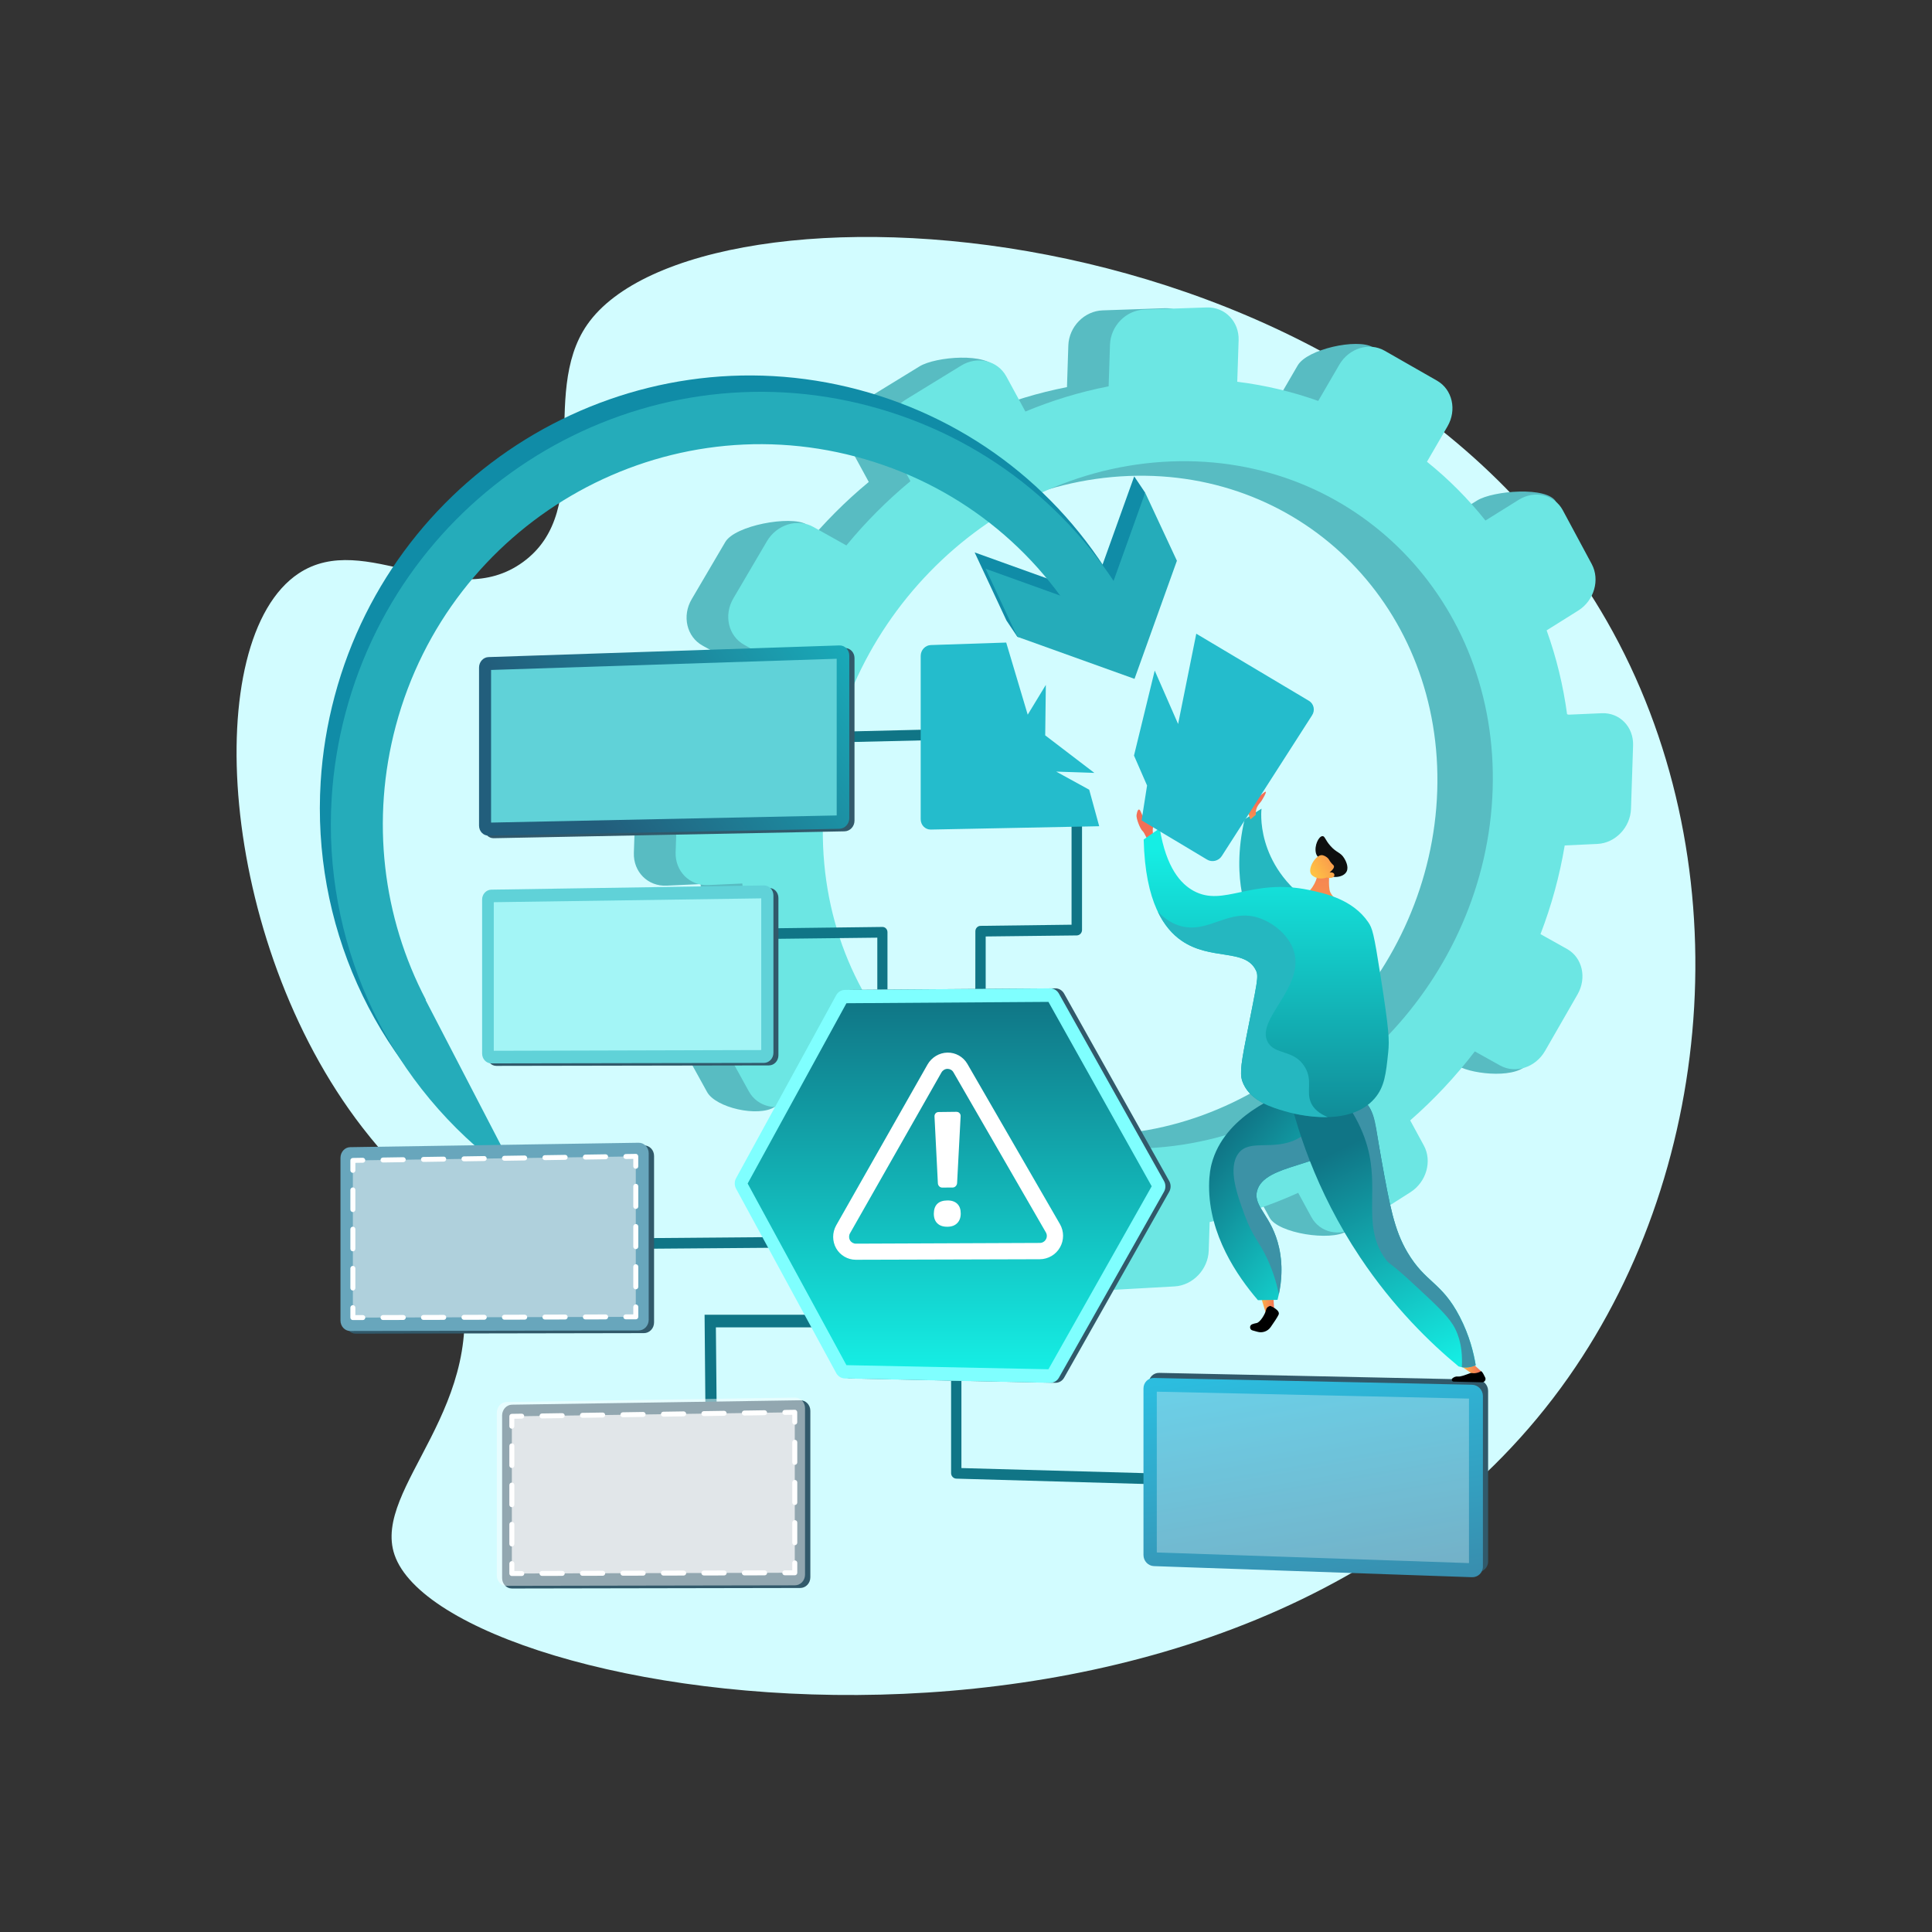 <?xml version="1.0" encoding="utf-8"?>
<!-- Generator: Adobe Illustrator 25.2.0, SVG Export Plug-In . SVG Version: 6.00 Build 0)  -->
<svg version="1.1" id="Layer_1" xmlns="http://www.w3.org/2000/svg" xmlns:xlink="http://www.w3.org/1999/xlink" x="0px" y="0px"
	 viewBox="0 0 3710 3710" style="enable-background:new 0 0 3710 3710;" xml:space="preserve">
<rect x="0" y="0" width="3710" height="3710" fill="#333333" stroke="none"/>
<style type="text/css">
	.st0{fill:#D2FCFF;}
	.st1{fill:#58BCC2;}
	.st2{fill:#6CE6E3;}
	.st3{fill:#107586;}
	.st4{fill:#31596A;}
	.st5{fill:#24BCCC;}
	.st6{fill:#7FFFFF;}
	.st7{fill:url(#SVGID_1_);}
	.st8{fill:url(#SVGID_2_);}
	.st9{fill:#60D2D8;}
	.st10{fill:url(#SVGID_3_);}
	.st11{opacity:0.3;fill:#FFFFFF;enable-background:new    ;}
	.st12{fill:#FFFFFF;}
	.st13{opacity:0.78;fill:#B6FFFF;enable-background:new    ;}
	.st14{fill:#108CA7;}
	.st15{fill:#25ACBA;}
	.st16{fill:url(#SVGID_4_);}
	.st17{fill:url(#SVGID_5_);}
	.st18{fill:url(#SVGID_6_);}
	.st19{fill:#3C92A6;}
	.st20{fill:url(#SVGID_7_);}
	.st21{fill:#25B7C0;}
	.st22{fill:url(#SVGID_8_);}
	.st23{fill:#0E0F0F;}
	.st24{fill:url(#SVGID_9_);}
	.st25{fill:url(#SVGID_10_);}
	.st26{fill:url(#SVGID_11_);}
	.st27{fill:url(#SVGID_12_);}
	.st28{fill:#68A6BC;}
	.st29{opacity:0.47;fill:#FFFFFF;enable-background:new    ;}
	.st30{opacity:0.72;fill:#FFFFFF;enable-background:new    ;}
</style>
<g>
	<path class="st0" d="M1127.7,623.3c-94.1,135.2,16.2,354.4-123.4,456c-135.9,99-302.8-63.2-430.9,21.9
		c-190,126.4-155.3,704.7,122.5,1063.9c83.5,108.1,153.3,150.1,184.2,272.3c66.4,262.4-166.9,418.5-122.5,548.3
		c100,292.2,1637.3,537.4,2254.2-340.8c288.1-410.1,331.2-1002.4,73.8-1452.2C2620.5,379.9,1338.9,320,1127.7,623.3z"/>
	<path class="st1" d="M1221.3,1513.6l-4.1,124.2c-1.2,36.4,26.9,64.6,62.8,62.9l65.2-3c6.2,59,18.7,115.7,36.8,169.4l-55.1,34.3
		c-31.6,19.7-43.6,60.5-26.7,91.1l57.5,104.3c16.8,30.6,98.2,48.8,129.8,29l9.9-42c34.8,45.2,74.8,86,118.9,121.7l-30.1,51.8
		c-18.8,32.4-9.6,71.9,20.6,88.4l102.9,56.1c30.1,16.4,127.9,19,146.7-13.3l-29.4-65.2c53.4,18.9,109.8,31.8,168.5,38l-1.8,55
		c-1.2,36.1,26.4,63.8,61.7,61.8l119.8-6.7c35.1-1.9,64.5-32.7,65.7-68.7l1.8-54.8c58.9-12.5,115.8-31.5,170-56.1l25.3,46.5
		c16.4,30.1,117.3,45.6,148.1,26.1l42.1-73.6c30.7-19.5,42.3-59.7,25.9-89.8l-26.2-48.2c45.5-39.8,87.2-84.3,124.1-132.5l48.6,27.1
		c29.4,16.3,116.4,24.7,134.7-7.1l13.9-129.3c18.3-31.8,9.3-70.8-20-87.2l-51.1-28.6c21-54.6,36.7-111.6,46.5-170.3l62.8-2.9
		c34.4-1.6,63.3-31.8,64.5-67.5l4-121.6c1.2-35.7-25.8-63.4-60.2-61.9l-66.4,2.9c-7.6-56.4-20.9-110.7-39.4-162l60.8-38.1
		c30.4-19.1,42-59,25.8-89.2l11.6-120.8c-16.2-30.3-121.1-21.7-151.6-2.7l-64,39.9c-33.2-41.8-70.9-79.6-112.3-112.9l39.4-67.9
		c18.4-31.7,9.4-70.9-20.1-87.8l-43.8-65.9c-29.6-16.9-125.3,3.6-143.8,35.3l-40.5,69.6c-49.4-17.6-101.4-30.1-155.5-36.8l2.6-79.7
		c1.2-36-26.3-64.2-61.3-63l-119.8,4.1c-35.2,1.2-64.7,31.4-65.9,67.5l-2.6,79.9c-55.1,10.7-108.5,27-159.8,48.4l23.8-84.3
		c-16.7-30.7-115.9-23.1-147.2-3.9l-106.8,65.5c-31.4,19.2-43.3,59.8-26.5,90.5l35.9,65.9c-44.7,37-86,78.4-123,123.4l2.7-42.2
		c-30.3-17-136.4,2.1-155.3,34.2l-64.5,109.8c-18.9,32.2-9.6,72.1,20.8,89l60.6,33.7c-22.7,54-40.2,110.4-51.9,168.7l-69,3
		C1252.5,1446.4,1222.5,1477.2,1221.3,1513.6z M1526.3,1574.4c11.5-351.2,299.3-647,640.9-660.4c339.6-13.4,604.1,257.5,592.7,604.9
		c-11.4,347.4-294.5,642.9-634.1,660.1C1784.1,2196.3,1514.8,1925.6,1526.3,1574.4z"/>
	<path class="st2" d="M1301.5,1512.5l-4.1,124.2c-1.2,36.4,26.9,64.6,62.8,62.9l65.2-3c6.2,59,18.7,115.7,36.8,169.4l-55,34.3
		c-31.6,19.7-43.6,60.5-26.7,91.1l57.5,104.3c16.8,30.6,56.1,39.3,87.6,19.6l52.1-32.6c34.8,45.2,74.8,86,118.9,121.7l-30.1,51.8
		c-18.8,32.4-9.6,71.9,20.6,88.4l102.9,56.1c30.1,16.4,69.7,3.5,88.5-28.8l28.8-49.7c53.4,18.9,109.8,31.8,168.5,38l-1.8,55
		c-1.2,36.1,26.4,63.8,61.6,61.8l119.8-6.7c35.1-1.9,64.5-32.7,65.7-68.7l1.8-54.9c58.9-12.5,115.8-31.5,170-56.1l25.3,46.5
		c16.4,30.1,54.7,38.7,85.4,19.1l104.7-66.7c30.7-19.5,42.3-59.7,25.9-89.8l-26.2-48.2c45.5-39.8,87.2-84.3,124.1-132.5l48.6,27.1
		c29.4,16.3,68,3.8,86.3-28.1l62.3-108.4c18.3-31.8,9.3-70.8-20-87.2l-51.1-28.6c21-54.6,36.7-111.6,46.5-170.3l62.8-2.9
		c34.4-1.6,63.3-31.8,64.5-67.5l4-121.6c1.2-35.7-25.8-63.4-60.2-61.9l-66.4,2.9c-7.6-56.4-20.9-110.7-39.4-162l60.8-38.1
		c30.4-19.1,42-59,25.8-89.2l-55.4-103.1c-16.2-30.3-54.2-39.4-84.7-20.4l-64,39.9c-33.2-41.8-70.9-79.6-112.3-112.9l39.4-67.9
		c18.4-31.7,9.4-70.9-20.1-87.8l-100.6-57.5c-29.6-16.9-68.5-4.9-87,26.8l-40.5,69.6c-49.4-17.6-101.4-30.1-155.5-36.8l2.6-79.7
		c1.2-36-26.3-64.2-61.3-63l-119.8,4.1c-35.2,1.2-64.7,31.4-65.9,67.5l-2.6,79.9c-55.1,10.7-108.5,27-159.8,48.4l-36.6-67.3
		c-16.7-30.7-55.6-40.1-86.8-20.9l-106.8,65.5c-31.4,19.2-43.3,59.8-26.5,90.5l35.9,65.9c-44.7,37-86,78.4-123,123.4l-63.4-35.5
		c-30.3-17-70.2-4.7-89.2,27.5l-64.5,109.8c-18.9,32.2-9.6,72.1,20.8,89l60.6,33.7c-22.7,54-40.2,110.4-51.9,168.7l-69,3
		C1332.8,1445.3,1302.7,1476.1,1301.5,1512.5z M1580.4,1574.5c12-366.2,312-674.4,668.1-688.4c353.9-13.9,629.7,268.4,617.8,630.6
		c-11.9,362.2-307,670.2-661.1,688.1C1849.1,2222.8,1568.4,1940.7,1580.4,1574.5z"/>
	<path class="st3" d="M1836.3,2839.4l428.6,12.2v-20.9l-418.7-11.6v-167.3l-19.8-0.4v177.5
		C1826.4,2834.5,1830.9,2839.2,1836.3,2839.4z"/>
	<path class="st3" d="M1872.9,1902.4l19.9-0.2v-103.9l174.9-2c5.6-0.1,10.1-4.8,10.1-10.5v-202.4l-20.1,0.4v191.9l-174.8,2.2
		c-5.5,0.1-9.9,4.7-9.9,10.4L1872.9,1902.4L1872.9,1902.4z"/>
	<polygon class="st3" points="1631,1425 1773,1421.7 1773,1401.2 1631,1404.6 	"/>
	<path class="st3" d="M1684.6,1900.4l19.6-0.2v-110.1c0-5.7-4.4-10.2-9.8-10.1l-201.4,2.5v20.3l191.7-2.2V1900.4z"/>
	<polygon class="st3" points="1506.1,2375.4 1224.6,2377.7 1224.6,2398.1 1506.1,2395.9 	"/>
	<polygon class="st3" points="1376.4,2727.9 1374.7,2548.9 1609.4,2548.9 1609.3,2524.7 1353,2524.7 1354.8,2727.9 	"/>
	<path class="st4" d="M1423.4,2262.6l192.3-351.5c3.4-6.2,9.7-10.1,16.6-10.2l394-3c7.1-0.1,13.6,3.8,17.1,10.1l201.8,359.9
		c3.6,6.4,3.6,14.2,0,20.6l-201.8,357.1c-3.5,6.2-10,10-17.1,9.8l-394-8.4c-6.8-0.1-13.1-4.1-16.6-10.4l-192.3-354.1
		C1420,2276.3,1420,2268.7,1423.4,2262.6z"/>
	<path class="st4" d="M948,1266.7l673.8-22.4c10.6-0.3,19.1,8.4,19.1,19.5v312.1c0,11.1-8.6,20.3-19.1,20.5L948,1609.6
		c-10,0.2-18.1-8.4-18.1-19.2v-303.5C929.9,1276.1,938,1267.1,948,1266.7z"/>
	<path class="st5" d="M1768,1259.6v313.6c0,11.2,8.7,20,19.4,19.8l323.4-6.4l-19.2-70.1l-63.4-34.8l73.3,2.5l-94.4-72.1l1.2-96.9
		l-34.8,57.2l-41.3-138.5l-144.8,4.8C1776.6,1239.1,1768,1248.4,1768,1259.6z"/>
	<path class="st4" d="M2225.9,2636.3l610.6,13c11.6,0.2,21.1,9.9,21.1,21.6v327.6c0,11.6-9.4,20.8-21.1,20.4l-610.6-21.3
		c-11.1-0.4-20.1-9.9-20.1-21.3v-319.8C2205.8,2645.1,2214.8,2636.1,2225.9,2636.3z"/>
	<path class="st6" d="M1413.4,2262.6l192.3-351.5c3.4-6.2,9.7-10.1,16.6-10.2l394-3c7.1-0.1,13.6,3.8,17.1,10.1l201.8,359.9
		c3.6,6.4,3.6,14.2,0,20.6l-201.8,357.1c-3.5,6.2-10,10-17.1,9.8l-394-8.4c-6.8-0.1-13.1-4.1-16.6-10.4l-192.3-354.1
		C1410.1,2276.3,1410.1,2268.7,1413.4,2262.6z"/>
	<linearGradient id="SVGID_1_" gradientUnits="userSpaceOnUse" x1="1823.65" y1="2629.36" x2="1823.65" y2="1923.87">
		<stop  offset="0" style="stop-color:#15EEE4"/>
		<stop  offset="1" style="stop-color:#107686"/>
	</linearGradient>
	<polygon class="st7" points="2013.3,2629.4 2211.6,2278 2013.3,1923.9 1625.4,1926.5 1435.7,2272.7 1625.4,2621.5 	"/>
	
		<linearGradient id="SVGID_2_" gradientUnits="userSpaceOnUse" x1="2307.933" y1="2650.699" x2="2982.273" y2="2174.835" gradientTransform="matrix(-1 0 0 -1 4103.618 3710)">
		<stop  offset="0" style="stop-color:#15CAD2"/>
		<stop  offset="1" style="stop-color:#225E7C"/>
	</linearGradient>
	<path class="st8" d="M938,1261.8l673.8-22.4c10.6-0.3,19.1,8.4,19.1,19.5v312.1c0,11.1-8.6,20.3-19.1,20.5L938,1604.6
		c-10,0.2-18.1-8.4-18.1-19.2v-303.5C919.9,1271.1,928,1262.1,938,1261.8z"/>
	<polygon class="st9" points="1606.7,1565.9 1606.7,1265 943,1286.5 943,1579.6 	"/>
	
		<linearGradient id="SVGID_3_" gradientUnits="userSpaceOnUse" x1="1620.559" y1="1098.69" x2="1474.602" y2="260.789" gradientTransform="matrix(-1 0 0 -1 4103.618 3710)">
		<stop  offset="0" style="stop-color:#2CBDDF"/>
		<stop  offset="0.577" style="stop-color:#398BAB"/>
		<stop  offset="1" style="stop-color:#426A8A"/>
		<stop  offset="1" style="stop-color:#10C0F4"/>
	</linearGradient>
	<path class="st10" d="M2215.9,2646.1l610.6,13c11.6,0.2,21.1,9.9,21.1,21.6v327.6c0,11.6-9.4,20.8-21.1,20.4l-610.6-21.3
		c-11.1-0.4-20.1-9.9-20.1-21.3v-319.8C2195.8,2654.8,2204.8,2645.8,2215.9,2646.1z"/>
	<polygon class="st11" points="2820.9,3001.6 2820.9,2685.7 2221.4,2672.4 2221.4,2981.2 	"/>
	<g>
		<g>
			<path class="st12" d="M1996.7,2418.1l-353.3,1c-15.5,0-29.9-8.4-37.7-21.9c-7.7-13.6-7.7-30.4,0-44.1l175.4-308.9
				c7.9-13.8,22.5-22.6,38.2-22.9c15.7-0.3,30.4,8,38.3,21.6l177.9,307.9c7.9,13.8,7.9,30.9-0.1,44.7
				C2027.5,2409.4,2012.7,2418,1996.7,2418.1z M1819.4,2052.5c-4.7,0.1-9.1,2.7-11.5,6.9l-175.7,309c-2.3,4.1-2.3,9.1,0,13.2
				c2.3,4.1,6.7,6.6,11.3,6.6l353.3-1.4c4.8,0,9.2-2.6,11.6-6.8c2.4-4.1,2.4-9.3,0-13.4L1830.8,2059
				C1828.5,2054.9,1824.1,2052.5,1819.4,2052.5z"/>
		</g>
		<g>
			<g>
				<path class="st12" d="M1838.2,2311.6c-4.5-4.3-10.8-6.5-19-6.4c-8.5,0.1-14.9,2.2-19.3,6.5c-4.4,4.3-6.6,10.6-6.7,18.9
					c0,8,2.2,14.2,6.8,18.6c4.5,4.4,10.9,6.6,19.2,6.5c8.1,0,14.4-2.3,18.9-6.9c4.5-4.5,6.8-10.7,6.8-18.6
					C1844.9,2322.2,1842.7,2316,1838.2,2311.6z"/>
			</g>
			<g>
				<path class="st12" d="M1809.4,2280.5l20-0.1c4.5,0,8.2-4,8.5-8.5l6.8-128.6c0.1-2.3-0.7-4.3-2.3-6c-1.6-1.7-3.8-2.3-6.2-2.3
					l-33.3,0.4c-2.3,0-4.5,0.6-6.1,2.3c-1.6,1.7-2.4,3.8-2.3,6.1l6.5,128.4C1801.2,2276.8,1804.9,2280.6,1809.4,2280.5z"/>
			</g>
		</g>
	</g>
	<path class="st4" d="M953,1713.2l523.4-8.1c10.2-0.2,18.4,8.4,18.4,19.2v302.1c0,10.8-8.2,19.5-18.4,19.5l-523.4,0.9
		c-9.7,0-17.6-8.5-17.6-19v-295.4C935.4,1722,943.3,1713.4,953,1713.2z"/>
	<path class="st9" d="M943.4,1708.4l523.4-8.1c10.2-0.2,18.4,8.4,18.4,19.2v302.1c0,10.8-8.2,19.5-18.4,19.5l-523.4,0.9
		c-9.7,0-17.6-8.5-17.6-19v-295.4C925.7,1717.2,933.6,1708.6,943.4,1708.4z"/>
	<polygon class="st13" points="1461.8,2016.4 1461.8,1725.1 948.2,1732.5 948.2,2017.8 	"/>
	<g>
		<g>
			<polygon class="st14" points="1871.6,1060.8 2096.6,1141.7 2178,914.8 2199.1,946.2 2157.5,1272.2 1953.6,1222.8 1932.6,1191.4 
							"/>
		</g>
		<path class="st14" d="M796.1,1888.8l0.6-0.3c-82.9-158.2-106-345.3-57.7-526.3c103.4-386.9,499.8-618.7,883.7-516.6
			c190.4,50.6,347.9,173.9,443.4,347.1c13.3,24.2,43.7,32.8,67.8,19.3c24.1-13.6,32.8-44.2,19.5-68.4
			c-108.7-197.2-288-337.5-504.7-395.2c-437-116.2-888.3,147.6-1006,588.1c-14.6,54.6-23.5,109.7-26.9,164.6
			c-16.7,269.5,98.6,532.8,316.4,701.8c9.6,7.4,21,10.8,32.2,10.3L796.1,1888.8z"/>
	</g>
	<g>
		<g>
			<polygon class="st15" points="1892.7,1092.2 2117.7,1173.1 2199.1,946.2 2260,1076.8 2178.6,1303.6 1953.6,1222.8 			"/>
		</g>
		<path class="st15" d="M817.2,1920.2l0.6-0.3c-82.9-158.2-106-345.3-57.7-526.3C863.5,1006.7,1259.9,775,1643.8,877
			c190.4,50.6,347.9,173.9,443.4,347.1c13.3,24.2,43.7,32.8,67.8,19.3c24.1-13.6,32.8-44.2,19.5-68.4
			c-108.7-197.2-288-337.5-504.7-395.2c-437-116.2-888.3,147.6-1006,588.1c-14.6,54.6-23.5,109.7-26.9,164.6
			c-16.7,269.5,98.6,532.8,316.4,701.8c9.6,7.4,21,10.8,32.2,10.3L817.2,1920.2z"/>
	</g>
	
		<linearGradient id="SVGID_4_" gradientUnits="userSpaceOnUse" x1="1435.219" y1="1088.393" x2="1469.856" y2="1088.393" gradientTransform="matrix(-0.986 -0.168 0.168 -0.986 3682.084 3815.316)">
		<stop  offset="3.597000e-03" style="stop-color:#F36F56"/>
		<stop  offset="1" style="stop-color:#FFC444"/>
	</linearGradient>
	<path class="st16" d="M2444.5,2478.1l2.5,40.2c0,0-5.7,6.1-16.7,1.8l-12-39.5L2444.5,2478.1z"/>
	<path d="M2439.4,2507.7c0,0,19.7,8,15.9,16.8c-2.1,4.7-9.2,15.3-15.3,24c-5.7,8.1-16,11.7-25.5,8.9c-3.2-1-6.4-1.9-9.3-2.6
		c-6-1.5-6.3-9.9-0.5-11.9c2.8-1,5.6-1.8,8.1-2.2c7.2-1.1,17.1-18.2,18.3-25C2432.2,2508.9,2439.4,2507.7,2439.4,2507.7z"/>
	
		<linearGradient id="SVGID_5_" gradientUnits="userSpaceOnUse" x1="1762.85" y1="1507.394" x2="1469.153" y2="1266.142" gradientTransform="matrix(-1 0 0 -1 4103.618 3710)">
		<stop  offset="0" style="stop-color:#107586"/>
		<stop  offset="1" style="stop-color:#15EEE4"/>
	</linearGradient>
	<path class="st17" d="M2486.8,2091.8c-29,10-136.4,50.6-160.3,143.7c-1.3,5-4.6,18.8-4.7,41.4c-0.6,94,54,173.5,93.8,219.8
		c12.5-0.2,25.1-0.4,37.6-0.6c6.2-24,12-59.9,3-100.2c-13.7-61.7-49.4-77.7-42.5-108c12.5-55,140.1-46.7,152.2-95.9
		C2570.2,2174.2,2560.6,2144,2486.8,2091.8z"/>
	<path d="M2845.9,2654.4l-54.5-1.3c-3.4-0.1-4.8-4.3-2.2-6.4c2.5-2.1,6-3.9,10.5-3.4c10.4,1.1,33.6-13.4,44.2-10.3
		c3.4,1,6.2,9.1,7.7,11.4C2854.4,2648.7,2851.2,2654.5,2845.9,2654.4z"/>
	
		<linearGradient id="SVGID_6_" gradientUnits="userSpaceOnUse" x1="1357.032" y1="1154.38" x2="1397.9" y2="1154.38" gradientTransform="matrix(-0.996 9.370000e-02 -9.370000e-02 -0.996 4302.214 3645.303)">
		<stop  offset="3.597000e-03" style="stop-color:#F36F56"/>
		<stop  offset="1" style="stop-color:#FFC444"/>
	</linearGradient>
	<path class="st18" d="M2821.5,2612.5l22.4,20.5c0,0-7.8,5.9-19.3,3.4l-22.9-15.8L2821.5,2612.5z"/>
	<g>
		<path class="st19" d="M2390.5,2334.3c-15.1-40.7-33.1-90.8-12.5-119.2c20.9-28.8,66.6-4.5,112.5-27.7c17-8.6,34.5-24,49.1-51.9
			c25.8,26.6,29.2,44.4,26.3,56.5c-12,49.2-139.7,40.9-152.2,95.9c-6.9,30.3,28.8,46.3,42.5,108c7.7,34.7,4.6,66.1-0.4,89.4
			c-4.5-21.7-11.4-44.5-22-67.5C2417.2,2382.1,2406.4,2377.1,2390.5,2334.3z"/>
	</g>
	
		<linearGradient id="SVGID_7_" gradientUnits="userSpaceOnUse" x1="1215.707" y1="1341.656" x2="890.192" y2="1003.621" gradientTransform="matrix(-0.954 -0.299 0.299 -0.954 3340.847 3845.755)">
		<stop  offset="0" style="stop-color:#107586"/>
		<stop  offset="1" style="stop-color:#15EEE4"/>
	</linearGradient>
	<path class="st20" d="M2470.2,2080.1c17.7,81.1,55.3,205,141.6,334.3c63.9,95.7,134,163.9,189.1,209.5c3.9,1.2,10.6,2.6,18.8,1.6
		c6.1-0.8,10.9-2.6,14.1-4.1c-3.8-22.9-11.8-56.7-30.8-93.2c-34.7-66.8-65.6-64.6-100.4-123.6c-25.5-43.2-33.8-89-50.4-180.7
		c-12.8-70.8-12.8-87.7-30.4-108C2586.4,2074.9,2519.8,2074.5,2470.2,2080.1z"/>
	<g>
		<path class="st19" d="M2789.7,2543.4c-12.4-19.5-34.4-39.9-77.7-80c-44.8-41.5-43.1-34-51.9-46.2
			c-39.5-54.9-18.1-113.6-27.9-184.3c-5.4-39.5-22.9-91.1-73.6-148.9c23.8,4.4,46.6,13.8,63.2,32.1c20.4,22.5,18.9,44.5,30.4,108
			c16.6,91.7,24.9,137.5,50.4,180.7c34.9,58.9,65.7,56.8,100.4,123.6c19,36.5,27,70.3,30.8,93.2c-3.2,1.6-8.1,3.4-14.1,4.1
			c-4.8,0.6-9.1,0.3-12.6-0.2C2809.9,2578.9,2796,2553.3,2789.7,2543.4z"/>
	</g>
	<path class="st21" d="M2422.5,1552.9c0,0-14.5,108.1,99.4,184.3l-121.2,28.9c0,0-38.8-72.5-10.7-192.7L2422.5,1552.9z"/>
	
		<linearGradient id="SVGID_8_" gradientUnits="userSpaceOnUse" x1="620.863" y1="2169.507" x2="625.884" y2="2096.476" gradientTransform="matrix(1 0 0 -1 1792.59 3710)">
		<stop  offset="3.597000e-03" style="stop-color:#F36F56"/>
		<stop  offset="1" style="stop-color:#FFC444"/>
	</linearGradient>
	<path class="st22" d="M2401.2,1573.4c0,0-6.5-16.1-5.5-23.4s18.3-16.9,30.1-26.9s-0.4,10.1-3.2,14.6c-2.7,4.6-12.4,11.4-11,26.9
		L2401.2,1573.4z"/>
	<path class="st23" d="M2536.8,1655.7c-5.9-11.7-8.4-11.7-9.9-17.8c-3.3-14.1,5.3-32,12.6-32.3c4.7-0.2,5.1,7.2,15.1,18.5
		c12.2,14,19.6,12.1,26.8,24.2c1.7,2.8,9.2,15.6,4.6,25.1c-5.9,12.2-29.3,14.1-39.1,4.7C2542.2,1673.7,2544.1,1670.1,2536.8,1655.7z
		"/>
	
		<linearGradient id="SVGID_9_" gradientUnits="userSpaceOnUse" x1="1560.367" y1="2121.26" x2="1583.967" y2="1767.251" gradientTransform="matrix(-1 0 0 -1 4103.618 3710)">
		<stop  offset="3.597000e-03" style="stop-color:#F36F56"/>
		<stop  offset="1" style="stop-color:#FFC444"/>
	</linearGradient>
	<path class="st24" d="M2554.3,1668.3c0,0-4.2,22.3-1.2,40.4c2.7,16.4,33,33.4,38.8,38.3s-15.4,10.2-34.9,7.6s-72.8-19.6-80.9-29.1
		c-8.1-9.5,9.4-4.8,24.2-6.6s28.8-26.5,29.3-39.1C2530,1667.1,2554.3,1668.3,2554.3,1668.3z"/>
	<g>
		
			<linearGradient id="SVGID_10_" gradientUnits="userSpaceOnUse" x1="4811.92" y1="1552.464" x2="4879.478" y2="1481.254" gradientTransform="matrix(-0.966 -0.258 0.258 -0.966 6851.875 4371.316)">
			<stop  offset="3.597000e-03" style="stop-color:#F36F56"/>
			<stop  offset="1" style="stop-color:#FFC444"/>
		</linearGradient>
		<path class="st25" d="M2547.9,1685c0,0-14.9,6.6-28.1-4c-11.8-9.5,5.8-38.5,17.8-38.9c4-0.1,9.9,2.8,13.3,7c2,2.5,2.2,4.1,5.6,8.1
			c3.1,3.7,4.5,4,5,5.8c0.6,2.2-0.4,6-8.5,12.4c4-0.7,7.5,0.3,8.9,2.7c0.2,0.4,0.7,1.6,0.5,2.8
			C2561.9,1685.2,2556.2,1687.2,2547.9,1685z"/>
	</g>
	
		<linearGradient id="SVGID_11_" gradientUnits="userSpaceOnUse" x1="417.255" y1="2101.396" x2="431.405" y2="2056.207" gradientTransform="matrix(1 0 0 -1 1792.59 3710)">
		<stop  offset="3.597000e-03" style="stop-color:#F36F56"/>
		<stop  offset="1" style="stop-color:#FFC444"/>
	</linearGradient>
	<path class="st26" d="M2220.3,1607.5c0,0-9-1.3-6.2-18.5c2.2-13.5,0.5-18.1-2.7-15.7c-3.2,2.4-3.6,10.2-3.6,10.2
		s-11.6-9.9-16.4-22.9c-4.8-13-7.9-2.1-8.9,4.4c-1,6.5,6.9,26.7,11.3,30.5s10.9,20.4,10.9,20.4L2220.3,1607.5z"/>
	
		<linearGradient id="SVGID_12_" gradientUnits="userSpaceOnUse" x1="1672.062" y1="1441.193" x2="1672.062" y2="2080.839" gradientTransform="matrix(-1 0 0 -1 4103.618 3710)">
		<stop  offset="0" style="stop-color:#107586"/>
		<stop  offset="1" style="stop-color:#15EEE4"/>
	</linearGradient>
	<path class="st27" d="M2196.2,1612.1c10.3-7.2,20.5-14.4,30.8-21.6c12.5,76.8,40.9,107,65,120.2c58.2,31.8,110.2-24.9,221.6-1.7
		c30.7,6.4,84.2,18.2,113.9,62c7.8,11.5,10.6,20.2,23.5,102.7c16.6,105.4,17.1,123.8,14.8,146.5c-4.3,41.6-6.9,66.7-26,89
		c-50.9,59.2-159,28.7-172.5,24.6c-25-7.4-64-18.9-79.4-52c-7.3-15.6-6.5-29.8,4.7-86.7c22.1-112.8,25-120.1,18.8-132.4
		c-20.9-41.7-87-17.8-142.8-56.6C2235.9,1783.4,2199.1,1734,2196.2,1612.1z"/>
	<path class="st21" d="M2518,2118.8c-10.9-22.4,3.8-43-12.3-69.8c-20.5-34.2-57.3-22.6-71.2-47.9c-23.7-43.3,69.6-103.6,50.7-172.5
		c-9.1-32.9-40.7-56.7-67.1-65.7c-58.6-20-97,31-152,15.1c-13-3.8-28-11.6-43.1-27.9c13.4,28.2,30,45.3,45.6,56.1
		c55.9,38.8,122,14.9,142.8,56.6c6.2,12.3,3.4,19.7-18.8,132.4c-11.2,56.9-12,71.2-4.7,86.7c15.5,33.1,54.4,44.6,79.4,52
		c7.4,2.2,43.2,12.3,82.4,11.3C2532.2,2138,2522.8,2128.6,2518,2118.8z"/>
	<path class="st5" d="M2177.6,1450.9l25.1,57.5l-10.5,67l125.6,75.2c9.5,5.8,22.3,2.8,28.4-6.8l173.4-270.3
		c6.2-9.6,3.4-22.1-6.2-27.8l-216.2-128.8l-34.9,173.4l-44.9-102.6L2177.6,1450.9z"/>
	<path class="st4" d="M682.8,2208l553.7-8.5c10.8-0.2,19.5,8.9,19.5,20.3v319.6c0,11.4-8.7,20.6-19.5,20.6l-553.7,1
		c-10.3,0-18.7-9-18.7-20.1v-312.5C664.1,2217.3,672.5,2208.1,682.8,2208z"/>
	<path class="st28" d="M672.5,2202.9l553.7-8.5c10.8-0.2,19.5,8.9,19.5,20.3v319.6c0,11.4-8.7,20.6-19.5,20.6l-553.7,1
		c-10.3,0-18.7-9-18.7-20.1v-312.5C653.9,2212.2,662.2,2203,672.5,2202.9z"/>
	<polygon class="st29" points="1220.9,2528.7 1220.9,2220.6 677.6,2228.4 677.6,2530.2 	"/>
	<g>
		<path class="st12" d="M1201.8,2533.5c-2.6,0-4.8-2.1-4.8-4.7c0-2.6,2.1-4.8,4.8-4.8l14.3,0v-14.3c0-2.6,2.1-4.8,4.8-4.8
			s4.8,2.1,4.8,4.8v19c0,2.6-2.1,4.8-4.8,4.8L1201.8,2533.5C1201.9,2533.5,1201.8,2533.5,1201.8,2533.5z"/>
		<path class="st12" d="M1220.9,2475.9c-2.6,0-4.8-2.1-4.8-4.8v-38.6c0-2.6,2.1-4.8,4.8-4.8s4.8,2.1,4.8,4.8v38.6
			C1225.7,2473.7,1223.5,2475.9,1220.9,2475.9z M1220.9,2398.7c-2.6,0-4.8-2.1-4.8-4.8v-38.6c0-2.6,2.1-4.8,4.8-4.8s4.8,2.1,4.8,4.8
			v38.6C1225.7,2396.6,1223.5,2398.7,1220.9,2398.7z M1220.9,2321.5c-2.6,0-4.8-2.1-4.8-4.8v-38.6c0-2.6,2.1-4.8,4.8-4.8
			s4.8,2.1,4.8,4.8v38.6C1225.7,2319.4,1223.5,2321.5,1220.9,2321.5z"/>
		<path class="st12" d="M1220.9,2244.4c-2.6,0-4.8-2.1-4.8-4.8v-14.2l-14.2,0.2c-2.7-0.1-4.8-2.1-4.8-4.7c0-2.6,2.1-4.8,4.7-4.8
			l19-0.3c1.3-0.1,2.5,0.5,3.4,1.4c0.9,0.9,1.4,2.1,1.4,3.4v19C1225.7,2242.2,1223.5,2244.4,1220.9,2244.4z"/>
		<path class="st12" d="M735.5,2232.3c-2.6,0-4.7-2.1-4.8-4.7c0-2.6,2.1-4.8,4.7-4.8l38.9-0.6c2.6-0.1,4.8,2.1,4.8,4.7
			c0,2.6-2.1,4.8-4.7,4.8L735.5,2232.3C735.5,2232.3,735.5,2232.3,735.5,2232.3z M813.2,2231.2c-2.6,0-4.7-2.1-4.8-4.7
			c0-2.6,2.1-4.8,4.7-4.8l38.9-0.6c2.7-0.1,4.8,2.1,4.8,4.7c0,2.6-2.1,4.8-4.7,4.8L813.2,2231.2
			C813.3,2231.2,813.2,2231.2,813.2,2231.2z M891,2230.1c-2.6,0-4.7-2.1-4.8-4.7c0-2.6,2.1-4.8,4.7-4.8l38.9-0.6
			c2.7-0.1,4.8,2.1,4.8,4.7c0,2.6-2.1,4.8-4.7,4.8L891,2230.1C891,2230.1,891,2230.1,891,2230.1z M968.7,2229
			c-2.6,0-4.7-2.1-4.8-4.7c0-2.6,2.1-4.8,4.7-4.8l38.9-0.6c2.6-0.1,4.8,2.1,4.8,4.7c0,2.6-2.1,4.8-4.7,4.8L968.7,2229
			C968.7,2229,968.7,2229,968.7,2229z M1046.4,2227.8c-2.6,0-4.7-2.1-4.8-4.7c0-2.6,2.1-4.8,4.7-4.8l38.9-0.6
			c2.7-0.1,4.8,2.1,4.8,4.7c0,2.6-2.1,4.8-4.7,4.8L1046.4,2227.8C1046.4,2227.8,1046.4,2227.8,1046.4,2227.8z M1124.1,2226.7
			c-2.6,0-4.7-2.1-4.8-4.7c0-2.6,2.1-4.8,4.7-4.8l38.9-0.6c2.6-0.1,4.8,2.1,4.8,4.7c0,2.6-2.1,4.8-4.7,4.8L1124.1,2226.7
			C1124.2,2226.7,1124.2,2226.7,1124.1,2226.7z"/>
		<path class="st12" d="M677.6,2252.2c-2.6,0-4.8-2.1-4.8-4.8v-19c0-2.6,2.1-4.7,4.7-4.8l19-0.3c0,0,0,0,0.1,0
			c2.6,0,4.7,2.1,4.8,4.7c0,2.6-2.1,4.8-4.7,4.8l-14.3,0.2v14.4C682.4,2250.1,680.2,2252.2,677.6,2252.2z"/>
		<path class="st12" d="M677.6,2478.2c-2.6,0-4.8-2.1-4.8-4.8v-37.7c0-2.6,2.1-4.8,4.8-4.8s4.8,2.1,4.8,4.8v37.7
			C682.4,2476.1,680.2,2478.2,677.6,2478.2z M677.6,2402.9c-2.6,0-4.8-2.1-4.8-4.8v-37.7c0-2.6,2.1-4.8,4.8-4.8s4.8,2.1,4.8,4.8
			v37.7C682.4,2400.8,680.2,2402.9,677.6,2402.9z M677.6,2327.5c-2.6,0-4.8-2.1-4.8-4.8v-37.7c0-2.6,2.1-4.8,4.8-4.8
			s4.8,2.1,4.8,4.8v37.7C682.4,2325.4,680.2,2327.5,677.6,2327.5z"/>
		<path class="st12" d="M677.6,2534.9c-1.3,0-2.5-0.5-3.4-1.4c-0.9-0.9-1.4-2.1-1.4-3.4v-19c0-2.6,2.1-4.8,4.8-4.8s4.8,2.1,4.8,4.8
			v14.3l14.3,0h0c2.6,0,4.8,2.1,4.8,4.7c0,2.6-2.1,4.8-4.8,4.8L677.6,2534.9C677.6,2534.9,677.6,2534.9,677.6,2534.9z"/>
		<path class="st12" d="M735.5,2534.8c-2.6,0-4.8-2.1-4.8-4.7c0-2.6,2.1-4.8,4.8-4.8l38.9-0.1h0c2.6,0,4.8,2.1,4.8,4.7
			c0,2.6-2.1,4.8-4.8,4.8L735.5,2534.8L735.5,2534.8z M813.2,2534.6c-2.6,0-4.8-2.1-4.8-4.7c0-2.6,2.1-4.8,4.8-4.8l38.9-0.1h0
			c2.6,0,4.8,2.1,4.8,4.7c0,2.6-2.1,4.8-4.8,4.8L813.2,2534.6C813.2,2534.6,813.2,2534.6,813.2,2534.6z M891,2534.4
			c-2.6,0-4.8-2.1-4.8-4.7c0-2.6,2.1-4.8,4.8-4.8l38.9-0.1h0c2.6,0,4.8,2.1,4.8,4.7c0,2.6-2.1,4.8-4.8,4.8L891,2534.4L891,2534.4z
			 M968.7,2534.2c-2.6,0-4.8-2.1-4.8-4.7c0-2.6,2.1-4.8,4.8-4.8l38.9-0.1h0c2.6,0,4.8,2.1,4.8,4.7c0,2.6-2.1,4.8-4.8,4.8
			L968.7,2534.2C968.7,2534.2,968.7,2534.2,968.7,2534.2z M1046.4,2533.9c-2.6,0-4.8-2.1-4.8-4.7c0-2.6,2.1-4.8,4.8-4.8l38.9-0.1
			c0,0,0,0,0,0c2.6,0,4.8,2.1,4.8,4.7c0,2.6-2.1,4.8-4.8,4.8L1046.4,2533.9L1046.4,2533.9z M1124.1,2533.7c-2.6,0-4.8-2.1-4.8-4.7
			c0-2.6,2.1-4.8,4.8-4.8l38.9-0.1c0,0,0,0,0,0c2.6,0,4.8,2.1,4.8,4.7c0,2.6-2.1,4.8-4.8,4.8L1124.1,2533.7
			C1124.1,2533.7,1124.1,2533.7,1124.1,2533.7z"/>
	</g>
	<path class="st4" d="M983,2697.4l553.6-8.5c10.8-0.2,19.5,8.9,19.5,20.3v319.6c0,11.4-8.7,20.6-19.5,20.6l-553.7,1
		c-10.3,0-18.7-9-18.7-20.1v-312.5C964.4,2706.7,972.7,2697.6,983,2697.4z"/>
	<path class="st29" d="M972.8,2692.3l553.6-8.5c10.8-0.2,19.5,8.9,19.5,20.3v319.6c0,11.4-8.7,20.6-19.5,20.6l-553.7,1
		c-10.3,0-18.7-9-18.7-20.1v-312.5C954.2,2701.6,962.5,2692.4,972.8,2692.3z"/>
	<polygon class="st30" points="1526.2,3020.1 1526.2,2712 982.9,2719.8 982.9,3021.6 	"/>
	<g>
		<path class="st12" d="M1507.1,3025c-2.6,0-4.8-2.1-4.8-4.7c0-2.6,2.1-4.8,4.8-4.8l14.3,0v-14.3c0-2.6,2.1-4.8,4.8-4.8
			s4.8,2.1,4.8,4.8v19c0,2.6-2.1,4.8-4.8,4.8L1507.1,3025C1507.1,3025,1507.1,3025,1507.1,3025z"/>
		<path class="st12" d="M1526.2,2967.3c-2.6,0-4.8-2.1-4.8-4.8v-38.6c0-2.6,2.1-4.8,4.8-4.8s4.8,2.1,4.8,4.8v38.6
			C1530.9,2965.2,1528.8,2967.3,1526.2,2967.3z M1526.2,2890.1c-2.6,0-4.8-2.1-4.8-4.8v-38.6c0-2.6,2.1-4.8,4.8-4.8s4.8,2.1,4.8,4.8
			v38.6C1530.9,2888,1528.8,2890.1,1526.2,2890.1z M1526.2,2813c-2.6,0-4.8-2.1-4.8-4.8v-38.6c0-2.6,2.1-4.8,4.8-4.8
			s4.8,2.1,4.8,4.8v38.6C1530.9,2810.8,1528.8,2813,1526.2,2813z"/>
		<path class="st12" d="M1526.2,2735.8c-2.6,0-4.8-2.1-4.8-4.8v-14.2l-14.2,0.2c-2.7,0-4.8-2.1-4.8-4.7c0-2.6,2.1-4.8,4.7-4.8
			l19-0.3c1.3-0.1,2.5,0.5,3.4,1.4c0.9,0.9,1.4,2.1,1.4,3.4v19C1530.9,2733.7,1528.8,2735.8,1526.2,2735.8z"/>
		<path class="st12" d="M1040.8,2723.8c-2.6,0-4.7-2.1-4.8-4.7c0-2.6,2.1-4.8,4.7-4.8l38.9-0.6c2.6,0,4.8,2.1,4.8,4.7
			c0,2.6-2.1,4.8-4.7,4.8L1040.8,2723.8C1040.8,2723.8,1040.8,2723.8,1040.8,2723.8z M1118.5,2722.6c-2.6,0-4.7-2.1-4.8-4.7
			c0-2.6,2.1-4.8,4.7-4.8l38.9-0.6c2.6,0,4.8,2.1,4.8,4.7c0,2.6-2.1,4.8-4.7,4.8L1118.5,2722.6
			C1118.6,2722.6,1118.5,2722.6,1118.5,2722.6z M1196.2,2721.5c-2.6,0-4.7-2.1-4.8-4.7c0-2.6,2.1-4.8,4.7-4.8l38.9-0.6
			c2.7,0,4.8,2.1,4.8,4.7c0,2.6-2.1,4.8-4.7,4.8L1196.2,2721.5C1196.3,2721.5,1196.3,2721.5,1196.2,2721.5z M1274,2720.4
			c-2.6,0-4.7-2.1-4.8-4.7c0-2.6,2.1-4.8,4.7-4.8l38.9-0.6c2.6,0,4.8,2.1,4.8,4.7c0,2.6-2.1,4.8-4.7,4.8L1274,2720.4
			C1274,2720.4,1274,2720.4,1274,2720.4z M1351.7,2719.3c-2.6,0-4.7-2.1-4.8-4.7c0-2.6,2.1-4.8,4.7-4.8l38.9-0.6
			c2.7,0,4.8,2.1,4.8,4.7c0,2.6-2.1,4.8-4.7,4.8L1351.7,2719.3C1351.7,2719.3,1351.7,2719.3,1351.7,2719.3z M1429.4,2718.2
			c-2.6,0-4.7-2.1-4.8-4.7c0-2.6,2.1-4.8,4.7-4.8l38.9-0.6c2.6,0,4.8,2.1,4.8,4.7c0,2.6-2.1,4.8-4.7,4.8L1429.4,2718.2
			C1429.5,2718.2,1429.4,2718.2,1429.4,2718.2z"/>
		<path class="st12" d="M982.9,2743.6c-2.6,0-4.8-2.1-4.8-4.8v-19c0-2.6,2.1-4.7,4.7-4.8l19-0.3c2.7,0,4.8,2.1,4.8,4.7
			c0,2.6-2.1,4.8-4.7,4.8l-14.3,0.2v14.4C987.6,2741.5,985.5,2743.6,982.9,2743.6z"/>
		<path class="st12" d="M982.9,2969.7c-2.6,0-4.8-2.1-4.8-4.8v-37.7c0-2.6,2.1-4.8,4.8-4.8s4.8,2.1,4.8,4.8v37.7
			C987.6,2967.5,985.5,2969.7,982.9,2969.7z M982.9,2894.3c-2.6,0-4.8-2.1-4.8-4.8v-37.7c0-2.6,2.1-4.8,4.8-4.8s4.8,2.1,4.8,4.8
			v37.7C987.6,2892.2,985.5,2894.3,982.9,2894.3z M982.9,2819c-2.6,0-4.8-2.1-4.8-4.8v-37.7c0-2.6,2.1-4.8,4.8-4.8s4.8,2.1,4.8,4.8
			v37.7C987.6,2816.8,985.5,2819,982.9,2819z"/>
		<path class="st12" d="M982.9,3026.4c-1.3,0-2.5-0.5-3.4-1.4c-0.9-0.9-1.4-2.1-1.4-3.4v-19c0-2.6,2.1-4.8,4.8-4.8s4.8,2.1,4.8,4.8
			v14.3l14.3,0c0,0,0,0,0,0c2.6,0,4.8,2.1,4.8,4.7c0,2.6-2.1,4.8-4.8,4.8L982.9,3026.4C982.9,3026.4,982.9,3026.4,982.9,3026.4z"/>
		<path class="st12" d="M1040.8,3026.2c-2.6,0-4.8-2.1-4.8-4.7c0-2.6,2.1-4.8,4.8-4.8l38.9-0.1h0c2.6,0,4.8,2.1,4.8,4.7
			c0,2.6-2.1,4.8-4.8,4.8L1040.8,3026.2C1040.8,3026.2,1040.8,3026.2,1040.8,3026.2z M1118.5,3026c-2.6,0-4.8-2.1-4.8-4.7
			c0-2.6,2.1-4.8,4.8-4.8l38.9-0.1c0,0,0,0,0,0c2.6,0,4.8,2.1,4.8,4.7c0,2.6-2.1,4.8-4.8,4.8L1118.5,3026L1118.5,3026z
			 M1196.2,3025.8c-2.6,0-4.8-2.1-4.8-4.7c0-2.6,2.1-4.8,4.8-4.8l38.9-0.1c0,0,0,0,0,0c2.6,0,4.8,2.1,4.8,4.7c0,2.6-2.1,4.8-4.8,4.8
			L1196.2,3025.8C1196.2,3025.8,1196.2,3025.8,1196.2,3025.8z M1274,3025.6c-2.6,0-4.8-2.1-4.8-4.7c0-2.6,2.1-4.8,4.8-4.8l38.9-0.1
			c0,0,0,0,0,0c2.6,0,4.8,2.1,4.8,4.7c0,2.6-2.1,4.8-4.8,4.8L1274,3025.6L1274,3025.6z M1351.7,3025.4c-2.6,0-4.8-2.1-4.8-4.7
			c0-2.6,2.1-4.8,4.8-4.8l38.9-0.1h0c2.6,0,4.8,2.1,4.8,4.7c0,2.6-2.1,4.8-4.8,4.8L1351.7,3025.4
			C1351.7,3025.4,1351.7,3025.4,1351.7,3025.4z M1429.4,3025.2c-2.6,0-4.8-2.1-4.8-4.7c0-2.6,2.1-4.8,4.8-4.8l38.9-0.1h0
			c2.6,0,4.8,2.1,4.8,4.7c0,2.6-2.1,4.8-4.8,4.8L1429.4,3025.2L1429.4,3025.2z"/>
	</g>
</g>
</svg>
